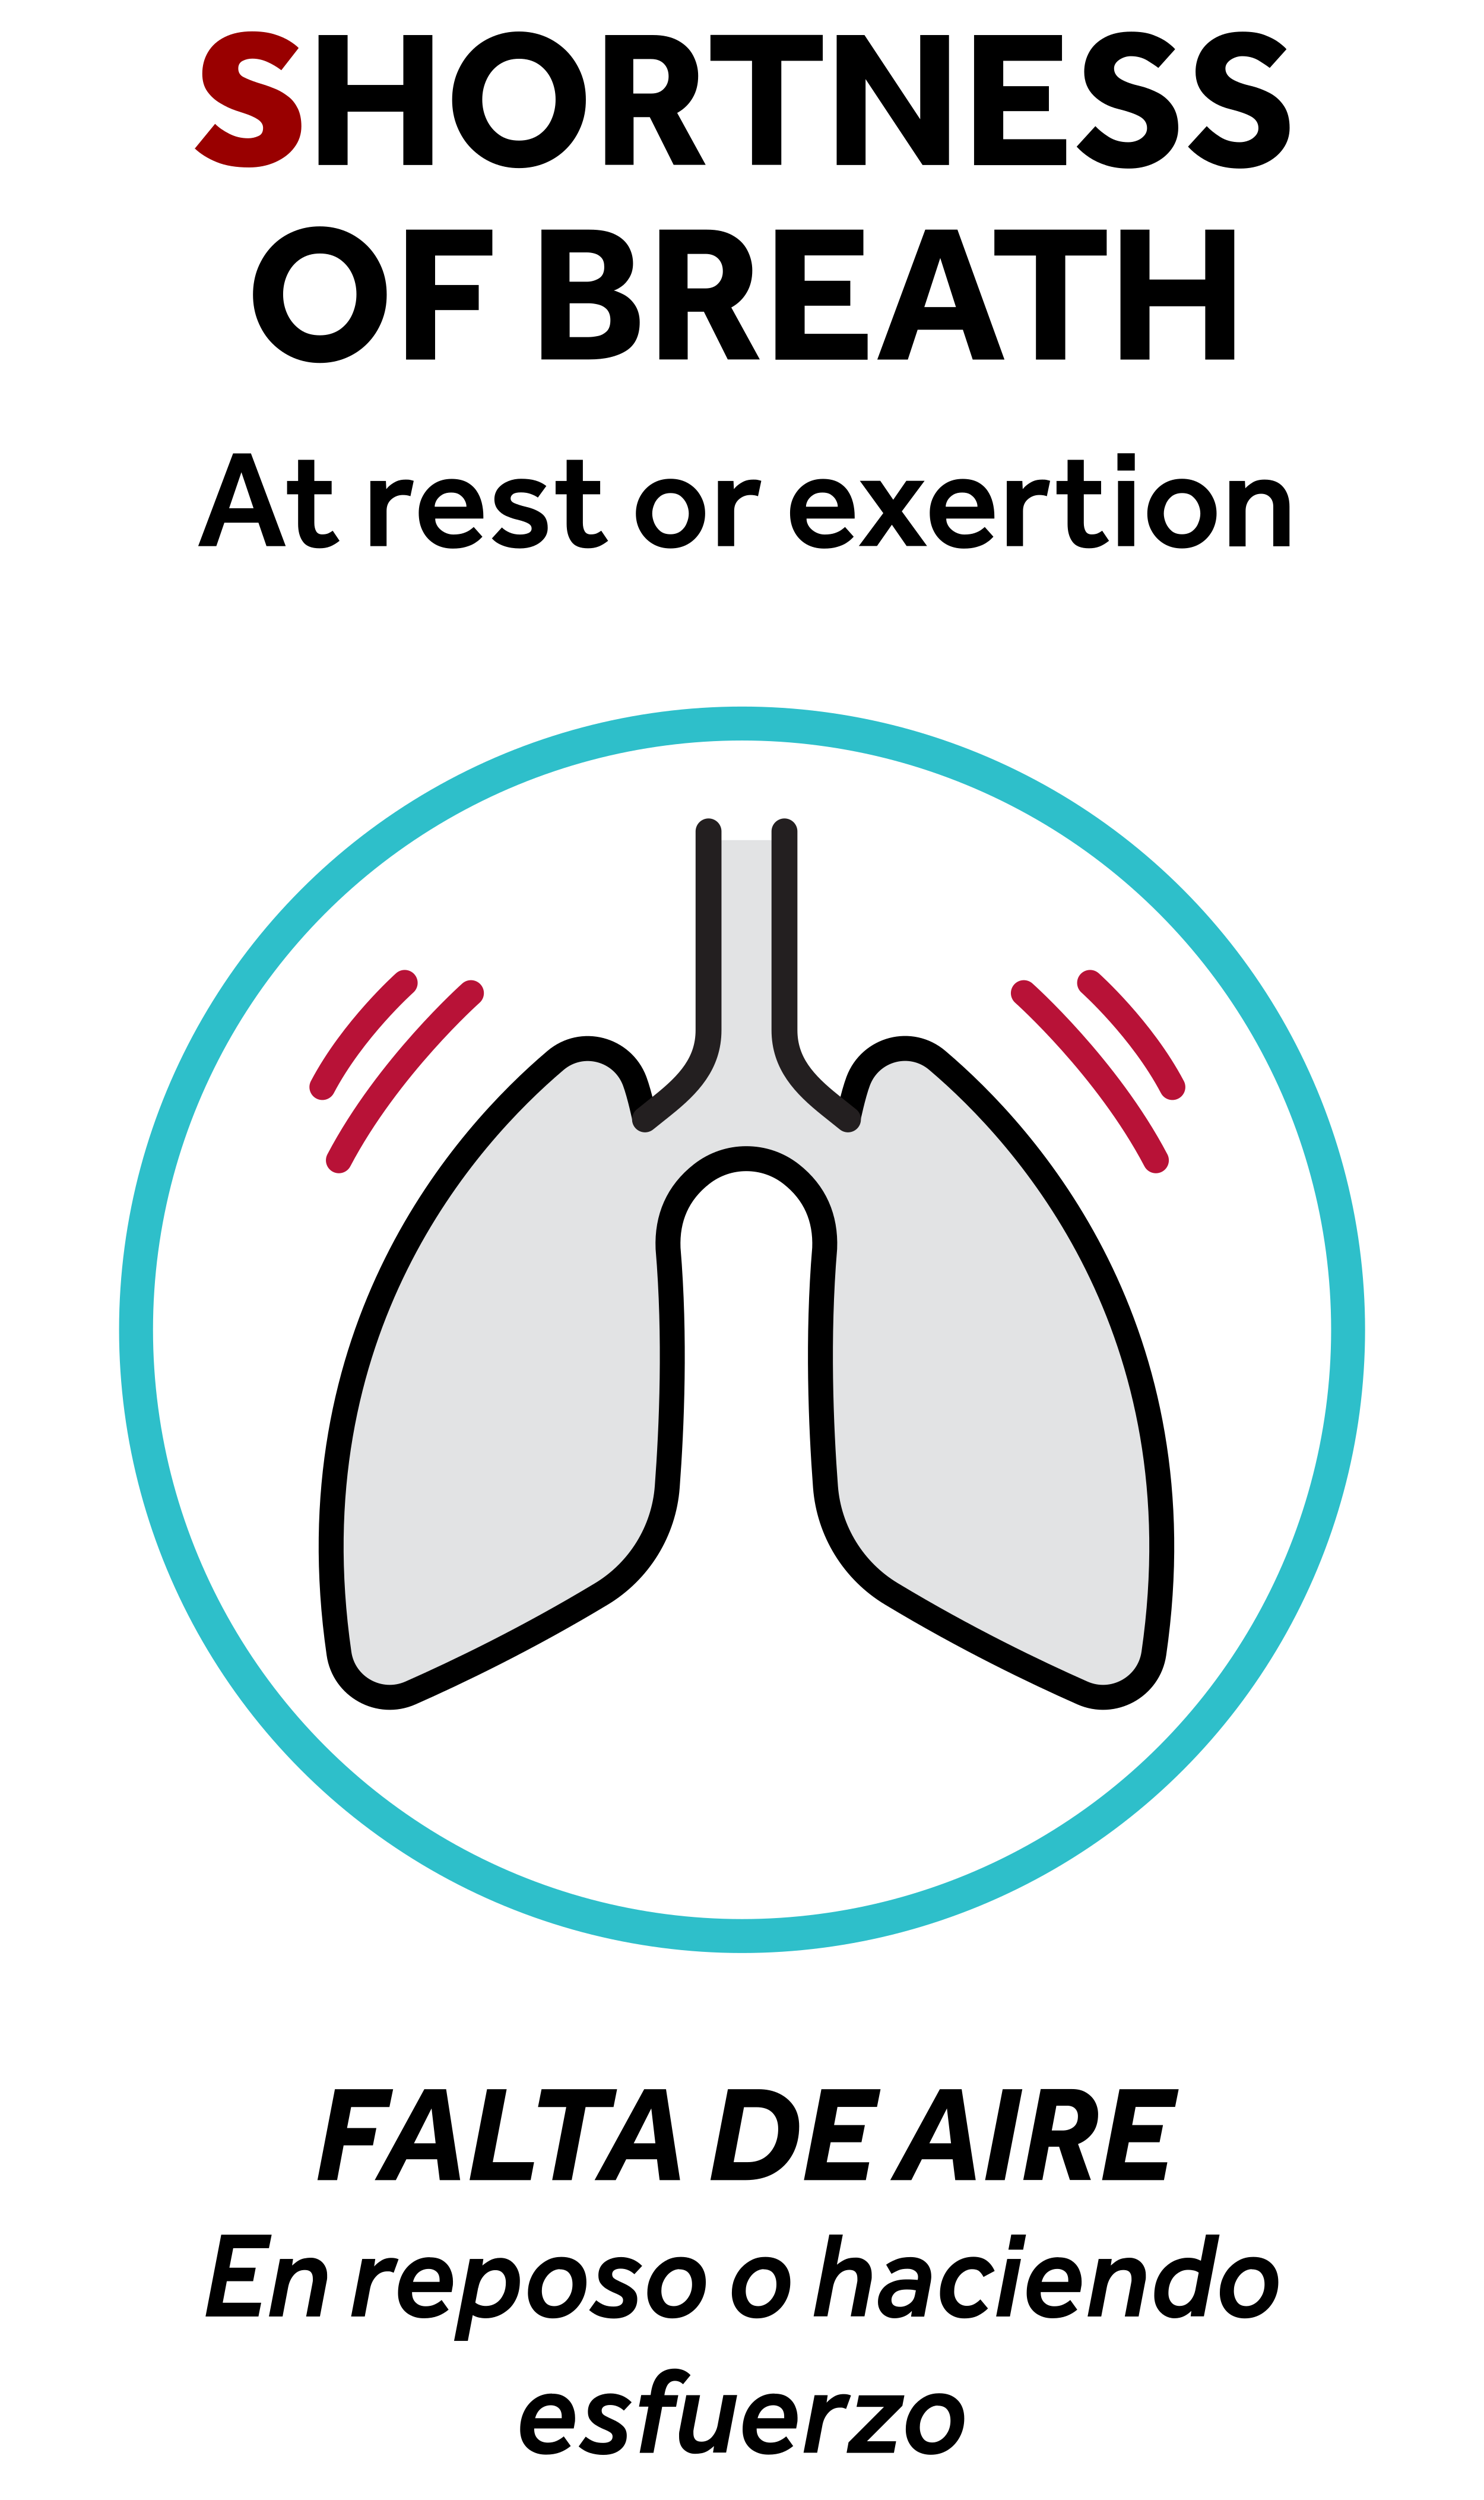 <?xml version="1.0" encoding="UTF-8"?><svg id="Layer_1" xmlns="http://www.w3.org/2000/svg" viewBox="0 0 108.87 183.33"><defs><style>.cls-1{fill:#900;}.cls-2{stroke:#000;stroke-width:1.83px;}.cls-2,.cls-3{stroke-miterlimit:10;}.cls-2,.cls-3,.cls-4,.cls-5{fill:none;}.cls-2,.cls-4,.cls-5{stroke-linecap:round;}.cls-3{stroke:#2ebfca;stroke-width:2.49px;}.cls-4{stroke:#231f20;}.cls-4,.cls-5{stroke-linejoin:round;stroke-width:1.9px;}.cls-6{fill:#fff;}.cls-5{stroke:#b81237;}.cls-7{fill:#e2e3e4;}</style></defs><rect class="cls-6" width="108.87" height="183.33"/><polyline class="cls-7" points="51.98 61.61 52.04 76.3 46.74 83.74 63.01 84.18 57.46 77.5 57.59 61.61"/><path class="cls-7" d="M62.21,82.09s.38-1.83.75-2.81c.9-2.39,3.87-3.17,5.81-1.51,6.55,5.56,19.33,19.73,15.88,43.49-.36,2.46-2.98,3.9-5.25,2.89-3.44-1.52-8.54-3.97-14-7.26-2.79-1.68-4.59-4.6-4.84-7.85-.33-4.37-.61-10.98-.06-17.5.09-2.22-.71-4.07-2.46-5.44-.97-.76-2.12-1.13-3.29-1.13s-2.32.38-3.28,1.13c-1.75,1.37-2.55,3.22-2.46,5.44.55,6.51.27,13.12-.06,17.5-.24,3.24-2.05,6.17-4.83,7.85-5.46,3.29-10.56,5.74-14,7.26-2.28,1.01-4.9-.43-5.25-2.89-3.44-23.76,9.33-37.93,15.88-43.49,1.94-1.65,4.91-.87,5.81,1.51.37.98.75,2.81.75,2.81"/><path class="cls-2" d="M62.21,82.09s.38-1.83.75-2.81c.9-2.39,3.87-3.17,5.81-1.51,6.55,5.56,19.33,19.73,15.88,43.49-.36,2.46-2.98,3.9-5.25,2.89-3.44-1.52-8.54-3.97-14-7.26-2.79-1.68-4.59-4.6-4.84-7.85-.33-4.37-.61-10.98-.06-17.5.09-2.22-.71-4.07-2.46-5.44-.97-.76-2.12-1.13-3.29-1.13s-2.32.38-3.28,1.13c-1.75,1.37-2.55,3.22-2.46,5.44.55,6.51.27,13.12-.06,17.5-.24,3.24-2.05,6.17-4.83,7.85-5.46,3.29-10.56,5.74-14,7.26-2.28,1.01-4.9-.43-5.25-2.89-3.44-23.76,9.33-37.93,15.88-43.49,1.94-1.65,4.91-.87,5.81,1.51.37.98.75,2.81.75,2.81"/><path class="cls-4" d="M62.21,82.09l-1.3-1.04c-1.91-1.53-3.36-3.07-3.36-5.51v-14.57M47.32,82.09l1.3-1.04c1.91-1.53,3.36-3.07,3.36-5.51v-14.57"/><path class="cls-5" d="M29.69,72.08s-3.8,3.39-6.04,7.64M34.55,72.83s-6.1,5.43-9.69,12.26M79.97,72.08s3.8,3.39,6.04,7.64M75.11,72.83s6.1,5.43,9.69,12.26"/><circle class="cls-3" cx="54.44" cy="97.52" r="44.46"/><path class="cls-1" d="M14.27,10.92l1.51-1.84c.26.27.61.51,1.04.73.43.22.89.33,1.39.33.25,0,.5-.05.74-.16.24-.1.35-.3.35-.6,0-.25-.13-.45-.38-.62s-.62-.33-1.09-.48l-.52-.17c-.39-.13-.77-.31-1.15-.54-.38-.22-.7-.51-.95-.86-.25-.35-.37-.79-.37-1.3,0-.59.14-1.12.42-1.59.28-.47.69-.84,1.24-1.11.55-.27,1.21-.41,1.99-.41.62,0,1.16.07,1.62.21.46.14.84.31,1.14.5.3.19.52.36.66.51l-1.27,1.63c-.33-.25-.67-.45-1.03-.61-.36-.16-.73-.24-1.1-.24-.25,0-.48.05-.7.16-.22.11-.33.3-.33.56,0,.29.13.51.4.64.26.13.6.27,1,.4l.45.14c.32.1.64.22.97.36.33.15.62.34.9.56s.49.52.66.86c.16.35.25.77.25,1.28,0,.58-.17,1.1-.52,1.56-.34.46-.81.81-1.39,1.07-.58.26-1.22.39-1.93.39-.94,0-1.73-.13-2.37-.39-.64-.26-1.18-.59-1.62-1.01Z"/><path d="M23.37,12.09V2.57h2.13v3.66h4.09v-3.66h2.13v9.53h-2.13v-3.91h-4.09v3.91h-2.13Z"/><path d="M38.08,12.33c-.7,0-1.34-.13-1.94-.38-.59-.25-1.11-.61-1.56-1.06s-.79-.99-1.04-1.6c-.25-.61-.37-1.27-.37-1.97s.12-1.37.37-1.98c.25-.6.59-1.14,1.03-1.59.44-.46.96-.81,1.56-1.06.6-.25,1.25-.38,1.94-.38s1.34.13,1.94.38c.59.25,1.11.61,1.56,1.06.45.46.79.99,1.04,1.59.25.6.37,1.26.37,1.98s-.12,1.36-.37,1.97c-.25.61-.59,1.14-1.04,1.6-.45.46-.97.81-1.56,1.06-.59.25-1.24.38-1.94.38ZM38.08,10.31c.56,0,1.03-.14,1.44-.41.4-.28.71-.64.92-1.1s.32-.96.32-1.5-.11-1.04-.32-1.49-.52-.81-.92-1.09c-.4-.27-.88-.41-1.44-.41s-1.03.14-1.44.41c-.4.27-.71.63-.93,1.09s-.33.95-.33,1.49.11,1.04.33,1.5.53.82.93,1.1c.4.28.88.41,1.44.41Z"/><path d="M44.4,12.09V2.57h3.51c.74,0,1.35.14,1.84.41s.86.63,1.1,1.09.37.95.37,1.49c0,.61-.13,1.15-.4,1.61-.27.47-.65.84-1.14,1.11l2.09,3.81h-2.35l-1.75-3.5h-1.19v3.5h-2.08ZM46.47,6.86h1.31c.4,0,.71-.12.93-.36.23-.24.34-.54.34-.9,0-.39-.12-.7-.35-.93s-.54-.34-.93-.34h-1.31v2.53Z"/><path d="M55.17,12.09v-7.63h-3.05v-1.9h8.24v1.9h-3.04v7.63h-2.15Z"/><path d="M61.38,12.09V2.57h2.04l4.09,6.18V2.57h2.11v9.53h-1.94l-4.18-6.3v6.3h-2.11Z"/><path d="M71.46,12.09V2.57h6.45v1.89h-4.31v1.86h3.35v1.83h-3.35v2.06h4.62v1.9h-6.76Z"/><path d="M78.99,10.75l1.37-1.5c.25.27.57.53.98.79.41.26.89.39,1.44.39.22,0,.43-.04.64-.12.21-.08.38-.2.52-.36s.21-.34.21-.56c0-.35-.17-.63-.51-.83-.34-.2-.88-.39-1.61-.57-.72-.18-1.31-.5-1.78-.96s-.71-1.05-.71-1.77c0-.53.13-1.02.38-1.46.25-.44.64-.8,1.15-1.07.51-.27,1.15-.41,1.92-.41.64,0,1.18.08,1.62.25.44.17.79.35,1.05.55.26.2.45.36.55.49l-1.23,1.37c-.21-.16-.48-.34-.82-.55-.34-.2-.74-.31-1.2-.31-.3,0-.58.09-.84.26-.26.18-.39.39-.39.64,0,.32.17.59.51.79.34.2.81.37,1.4.5.46.11.91.29,1.34.51.43.23.78.55,1.05.96s.41.94.41,1.6c0,.57-.16,1.08-.48,1.53-.32.45-.75.8-1.3,1.06-.55.26-1.16.39-1.84.39-.62,0-1.17-.08-1.65-.23-.48-.15-.9-.35-1.26-.59-.36-.24-.66-.5-.9-.76Z"/><path d="M87.16,10.75l1.37-1.5c.25.27.57.53.98.79.41.26.89.39,1.44.39.22,0,.43-.04.64-.12.21-.08.38-.2.52-.36s.21-.34.21-.56c0-.35-.17-.63-.51-.83-.34-.2-.88-.39-1.61-.57-.72-.18-1.31-.5-1.78-.96s-.71-1.05-.71-1.77c0-.53.13-1.02.38-1.46.25-.44.64-.8,1.15-1.07.51-.27,1.15-.41,1.92-.41.64,0,1.18.08,1.62.25.44.17.79.35,1.05.55.26.2.45.36.55.49l-1.23,1.37c-.21-.16-.48-.34-.82-.55-.34-.2-.74-.31-1.2-.31-.3,0-.58.09-.84.26-.26.18-.39.39-.39.64,0,.32.17.59.51.79.34.2.81.37,1.4.5.46.11.91.29,1.34.51.43.23.78.55,1.05.96s.41.94.41,1.6c0,.57-.16,1.08-.48,1.53-.32.45-.75.8-1.3,1.06-.55.26-1.16.39-1.84.39-.62,0-1.17-.08-1.65-.23-.48-.15-.9-.35-1.26-.59-.36-.24-.66-.5-.9-.76Z"/><path d="M23.47,26.62c-.7,0-1.34-.13-1.94-.38-.59-.25-1.11-.61-1.56-1.06s-.79-.99-1.04-1.6c-.25-.61-.37-1.27-.37-1.97s.12-1.37.37-1.98c.25-.6.59-1.14,1.03-1.59.44-.46.96-.81,1.56-1.06.6-.25,1.25-.38,1.94-.38s1.34.13,1.94.38c.59.25,1.11.61,1.56,1.06.45.46.79.99,1.04,1.59.25.6.37,1.26.37,1.98s-.12,1.36-.37,1.97c-.25.61-.59,1.14-1.04,1.6-.45.46-.97.81-1.56,1.06-.59.25-1.24.38-1.94.38ZM23.47,24.59c.56,0,1.03-.14,1.44-.41.4-.28.71-.64.92-1.1s.32-.96.32-1.5-.11-1.04-.32-1.49-.52-.81-.92-1.09c-.4-.27-.88-.41-1.44-.41s-1.03.14-1.44.41c-.4.27-.71.63-.93,1.09s-.33.95-.33,1.49.11,1.04.33,1.5.53.82.93,1.1c.4.28.88.41,1.44.41Z"/><path d="M29.79,26.37v-9.53h6.33v1.9h-4.2v2.16h3.2v1.84h-3.2v3.63h-2.13Z"/><path d="M39.72,26.37v-9.53h3.53c.78,0,1.41.12,1.87.35.47.23.8.54,1.01.91.21.38.31.78.31,1.22,0,.4-.09.74-.26,1.03s-.37.51-.59.66c-.22.16-.41.25-.56.29.08.02.16.05.26.09.1.04.2.08.3.13.39.17.71.44.96.8s.38.8.38,1.31c0,.98-.33,1.68-1,2.1s-1.56.63-2.69.63h-3.53ZM41.79,20.66h1.26c.32,0,.61-.08.88-.24.27-.16.4-.44.4-.84,0-.29-.06-.5-.19-.66-.13-.15-.29-.26-.49-.32-.2-.06-.4-.09-.61-.09h-1.26v2.14ZM41.79,24.72h1.39c.21,0,.44-.03.69-.08.25-.05.46-.17.64-.34.18-.18.27-.45.27-.82,0-.34-.09-.6-.26-.79-.17-.18-.39-.3-.64-.36-.25-.06-.48-.09-.7-.09h-1.39v2.48Z"/><path d="M48.37,26.37v-9.53h3.51c.74,0,1.35.14,1.84.41s.86.63,1.1,1.09.37.95.37,1.49c0,.61-.13,1.15-.4,1.61-.27.47-.65.84-1.14,1.11l2.09,3.81h-2.35l-1.75-3.5h-1.19v3.5h-2.08ZM50.45,21.15h1.31c.4,0,.71-.12.93-.36.23-.24.34-.54.34-.9,0-.39-.12-.7-.35-.93s-.54-.34-.93-.34h-1.31v2.53Z"/><path d="M56.89,26.37v-9.53h6.45v1.89h-4.31v1.86h3.35v1.83h-3.35v2.06h4.62v1.9h-6.76Z"/><path d="M64.36,26.37l3.52-9.53h2.36l3.45,9.53h-2.33l-.72-2.19h-3.32l-.72,2.19h-2.23ZM67.81,22.52h2.32l-1.15-3.6-1.17,3.6Z"/><path d="M76,26.37v-7.63h-3.05v-1.9h8.24v1.9h-3.04v7.63h-2.15Z"/><path d="M82.2,26.37v-9.53h2.13v3.66h4.09v-3.66h2.13v9.53h-2.13v-3.91h-4.09v3.91h-2.13Z"/><path d="M14.54,40.05l2.56-6.8h1.31l2.55,6.8h-1.41l-.59-1.72h-2.5l-.59,1.72h-1.33ZM16.81,37.27h1.79l-.89-2.64-.9,2.64Z"/><path d="M21.87,38.42v-2.17h-.81v-.98h.81v-1.55h1.19v1.55h1.27v.98h-1.27v2.09c0,.27.05.48.14.63.09.15.24.22.44.22.19,0,.34-.03.45-.08.11-.05.22-.12.32-.19l.5.74c-.24.19-.47.33-.7.42s-.48.13-.77.13c-.58,0-.99-.16-1.22-.49-.24-.33-.35-.76-.35-1.3Z"/><path d="M27.17,40.05v-4.78h1.14l.03.6c.07-.09.17-.2.3-.3s.28-.2.46-.28.41-.12.66-.12c.11,0,.22,0,.31.02s.18.04.28.07l-.24,1.13c-.16-.06-.34-.09-.55-.09-.33,0-.61.11-.85.32-.24.21-.35.49-.35.85v2.58h-1.19Z"/><path d="M34.74,38.63l.65.73s-.08.08-.17.17c-.09.09-.22.19-.39.3-.17.11-.39.2-.66.28-.27.08-.58.12-.95.12-.5,0-.94-.11-1.32-.33-.37-.22-.67-.53-.87-.92-.21-.39-.31-.85-.31-1.36,0-.47.1-.89.31-1.27.21-.38.49-.68.85-.9.36-.22.78-.33,1.25-.33.44,0,.8.08,1.1.23.3.16.54.37.72.63s.31.56.39.88c.08.33.12.66.12,1v.17h-3.53c0,.23.07.43.2.61.13.17.3.31.5.41.2.1.41.15.62.15.31,0,.57-.04.77-.11.2-.07.36-.15.48-.24s.21-.16.26-.21ZM31.9,37.16h2.32c0-.16-.04-.32-.13-.48-.08-.16-.21-.29-.37-.4s-.37-.16-.62-.16c-.26,0-.48.05-.66.16-.18.11-.31.24-.41.4-.09.16-.14.32-.14.48Z"/><path d="M36.1,39.47l.72-.79c.15.15.33.27.56.37s.48.15.77.15c.26,0,.46-.04.62-.11.15-.07.23-.18.23-.33,0-.1-.03-.18-.09-.25s-.17-.14-.34-.21-.43-.15-.78-.23c-.21-.05-.43-.14-.67-.24-.24-.11-.44-.26-.6-.46s-.25-.45-.25-.76.1-.59.29-.82c.19-.22.44-.39.74-.51.3-.12.61-.17.92-.17.42,0,.77.04,1.07.13s.56.22.79.4l-.62.85c-.13-.1-.3-.18-.51-.26-.21-.08-.46-.12-.73-.12s-.47.04-.59.13c-.11.08-.17.19-.17.31,0,.15.09.27.28.35.19.08.47.18.86.27.48.11.86.28,1.15.5s.43.57.43,1.04c0,.31-.09.57-.28.8-.19.23-.43.4-.74.53-.31.12-.65.18-1.02.18-.44,0-.84-.06-1.2-.19-.36-.13-.65-.31-.86-.56Z"/><path d="M41.57,38.42v-2.17h-.81v-.98h.81v-1.55h1.19v1.55h1.27v.98h-1.27v2.09c0,.27.05.48.14.63.09.15.24.22.44.22.19,0,.34-.03.45-.08.11-.05.22-.12.32-.19l.5.74c-.24.19-.47.33-.7.42s-.48.13-.77.13c-.58,0-.99-.16-1.22-.49-.24-.33-.35-.76-.35-1.3Z"/><path d="M46.65,37.66c0-.46.11-.89.32-1.27.22-.39.51-.7.89-.93.38-.23.82-.35,1.33-.35s.95.12,1.33.35c.38.23.68.54.89.93.22.39.32.81.32,1.27s-.11.89-.32,1.28c-.22.39-.51.7-.89.93-.38.23-.82.35-1.33.35s-.95-.12-1.33-.35c-.38-.23-.68-.55-.89-.93-.22-.39-.32-.81-.32-1.28ZM49.19,39.18c.3,0,.55-.08.75-.23.2-.16.35-.35.44-.59.1-.23.15-.47.15-.7s-.05-.46-.15-.69c-.1-.23-.25-.42-.44-.58-.2-.16-.45-.23-.75-.23s-.55.08-.75.23c-.2.16-.35.35-.44.58-.1.23-.15.46-.15.69s.05.46.15.7c.1.23.25.43.44.59.2.16.45.23.75.23Z"/><path d="M52.67,40.05v-4.78h1.14l.03.6c.07-.09.17-.2.3-.3s.28-.2.46-.28.41-.12.66-.12c.11,0,.22,0,.31.02s.18.04.28.07l-.24,1.13c-.16-.06-.34-.09-.55-.09-.33,0-.61.11-.85.32-.24.21-.35.49-.35.85v2.58h-1.19Z"/><path d="M61.98,38.63l.65.73s-.08.08-.17.17c-.09.09-.22.19-.39.3-.17.11-.39.2-.66.28-.27.08-.58.12-.95.12-.5,0-.94-.11-1.32-.33-.37-.22-.67-.53-.87-.92-.21-.39-.31-.85-.31-1.36,0-.47.1-.89.31-1.27.21-.38.49-.68.85-.9.36-.22.78-.33,1.25-.33.44,0,.8.08,1.1.23.3.16.54.37.72.63s.31.56.39.88c.08.33.12.66.12,1v.17h-3.53c0,.23.07.43.2.61.13.17.3.31.5.41.2.1.41.15.62.15.31,0,.57-.04.77-.11.2-.07.36-.15.48-.24s.21-.16.26-.21ZM59.14,37.16h2.32c0-.16-.04-.32-.13-.48-.08-.16-.21-.29-.37-.4s-.37-.16-.62-.16c-.26,0-.48.05-.66.16-.18.11-.31.24-.41.4-.09.16-.14.32-.14.48Z"/><path d="M63,40.05l1.8-2.42-1.72-2.37h1.5l.95,1.39.96-1.39h1.34l-1.67,2.24,1.85,2.54h-1.5l-1.08-1.56-1.09,1.56h-1.34Z"/><path d="M72.23,38.63l.65.73s-.08.08-.17.17c-.09.09-.22.19-.39.3-.17.11-.39.2-.66.28-.27.08-.58.12-.95.12-.5,0-.94-.11-1.32-.33-.37-.22-.67-.53-.87-.92-.21-.39-.31-.85-.31-1.36,0-.47.1-.89.31-1.27.21-.38.49-.68.85-.9.36-.22.78-.33,1.25-.33.44,0,.8.08,1.1.23.3.16.54.37.72.63s.31.56.39.88c.08.33.12.66.12,1v.17h-3.53c0,.23.07.43.2.61.13.17.3.31.5.41.2.1.41.15.62.15.31,0,.57-.04.77-.11.2-.07.36-.15.48-.24s.21-.16.26-.21ZM69.39,37.16h2.32c0-.16-.04-.32-.13-.48-.08-.16-.21-.29-.37-.4s-.37-.16-.62-.16c-.26,0-.48.05-.66.16-.18.11-.31.24-.41.4-.09.16-.14.32-.14.48Z"/><path d="M73.86,40.05v-4.78h1.14l.03.6c.07-.09.17-.2.3-.3s.28-.2.46-.28.41-.12.66-.12c.11,0,.22,0,.31.02s.18.04.28.07l-.24,1.13c-.16-.06-.34-.09-.55-.09-.33,0-.61.11-.85.32-.24.21-.35.49-.35.85v2.58h-1.19Z"/><path d="M78.32,38.42v-2.17h-.81v-.98h.81v-1.55h1.19v1.55h1.27v.98h-1.27v2.09c0,.27.05.48.14.63.09.15.24.22.44.22.19,0,.34-.03.45-.08.11-.05.22-.12.32-.19l.5.74c-.24.19-.47.33-.7.42s-.48.13-.77.13c-.58,0-.99-.16-1.22-.49-.24-.33-.35-.76-.35-1.3Z"/><path d="M81.98,34.51v-1.27h1.27v1.27h-1.27ZM82.02,40.05v-4.78h1.19v4.78h-1.19Z"/><path d="M84.17,37.66c0-.46.11-.89.32-1.27.22-.39.51-.7.89-.93.38-.23.82-.35,1.33-.35s.95.12,1.33.35c.38.23.68.54.89.93.22.39.32.81.32,1.27s-.11.89-.32,1.28c-.22.39-.51.7-.89.93-.38.23-.82.35-1.33.35s-.95-.12-1.33-.35c-.38-.23-.68-.55-.89-.93-.22-.39-.32-.81-.32-1.28ZM86.72,39.18c.3,0,.55-.08.75-.23.2-.16.35-.35.44-.59.1-.23.15-.47.15-.7s-.05-.46-.15-.69c-.1-.23-.25-.42-.44-.58-.2-.16-.45-.23-.75-.23s-.55.08-.75.23c-.2.16-.35.35-.44.58-.1.23-.15.46-.15.69s.05.46.15.7c.1.23.25.43.44.59.2.16.45.23.75.23Z"/><path d="M90.19,40.05v-4.78h1.14l.03.54c.12-.14.3-.28.52-.42.23-.15.53-.22.9-.22.59,0,1.04.18,1.35.54s.47.84.47,1.44v2.91h-1.19v-2.9c0-.3-.08-.53-.25-.7-.17-.17-.38-.25-.64-.25-.33,0-.6.12-.82.37s-.32.54-.32.9v2.59h-1.19Z"/><path d="M23.29,159.88l1.28-6.67h4.27l-.27,1.31h-2.81l-.3,1.54h2.15l-.25,1.27h-2.15l-.48,2.55h-1.44Z"/><path d="M27.49,159.88l3.64-6.67h1.6l1.03,6.67h-1.5l-.19-1.53h-2.26l-.77,1.53h-1.55ZM30.38,157.18h1.58l-.3-2.56-1.29,2.56Z"/><path d="M34.45,159.88l1.28-6.67h1.44l-1.02,5.35h3.03l-.25,1.32h-4.47Z"/><path d="M40.51,159.88l1.03-5.36h-2.07l.26-1.31h5.54l-.26,1.31h-2.05l-1.02,5.36h-1.44Z"/><path d="M43.62,159.88l3.64-6.67h1.6l1.03,6.67h-1.5l-.19-1.53h-2.26l-.77,1.53h-1.55ZM46.5,157.18h1.58l-.3-2.56-1.29,2.56Z"/><path d="M52.12,159.88l1.28-6.67h2.25c.57,0,1.09.11,1.53.33s.8.53,1.06.93.39.89.39,1.46c0,.77-.16,1.46-.48,2.05-.32.59-.78,1.06-1.37,1.4s-1.3.5-2.11.5h-2.54ZM53.81,158.56h1.06c.46,0,.86-.11,1.19-.32.33-.22.58-.51.76-.88.18-.37.27-.78.27-1.24,0-.49-.13-.87-.4-1.16-.27-.29-.67-.43-1.21-.43h-.9l-.76,4.04Z"/><path d="M58.98,159.88l1.28-6.67h4.34l-.26,1.3h-2.9l-.25,1.33h2.26l-.25,1.26h-2.26l-.29,1.47h3.12l-.25,1.31h-4.54Z"/><path d="M65.31,159.88l3.64-6.67h1.6l1.03,6.67h-1.5l-.19-1.53h-2.26l-.77,1.53h-1.55ZM68.19,157.18h1.58l-.3-2.56-1.29,2.56Z"/><path d="M72.27,159.88l1.29-6.67h1.44l-1.29,6.67h-1.44Z"/><path d="M77.68,157.43h-.75l-.46,2.44h-1.4l1.28-6.67h2.3c.4,0,.74.08,1.02.25s.51.39.66.67.23.59.23.93c0,.57-.14,1.04-.43,1.41-.29.37-.64.62-1.04.77l.94,2.64h-1.54l-.79-2.44ZM78.27,154.42h-.77l-.34,1.82h.78c.32,0,.59-.08.81-.25.22-.17.33-.43.33-.8,0-.23-.07-.42-.21-.56-.14-.14-.34-.21-.6-.21Z"/><path d="M80.85,159.88l1.28-6.67h4.34l-.26,1.3h-2.9l-.25,1.33h2.26l-.25,1.26h-2.26l-.29,1.47h3.12l-.25,1.31h-4.54Z"/><path d="M15.08,169.88l1.15-6h3.7l-.2.99h-2.62l-.28,1.43h1.93l-.19.99h-1.93l-.3,1.58h2.82l-.2,1.01h-3.89Z"/><path d="M19.73,169.88l.81-4.22h.96l-.07.48c.17-.15.32-.27.45-.35s.28-.14.43-.17c.15-.03.33-.05.52-.05s.39.05.57.15c.18.1.32.24.43.43s.17.42.17.68c0,.07,0,.14,0,.22,0,.08-.02.17-.04.26l-.49,2.57h-1.01l.46-2.43c.01-.06.02-.12.03-.18,0-.06,0-.11,0-.16,0-.17-.03-.31-.09-.41-.09-.16-.26-.23-.51-.23-.31,0-.58.12-.79.36-.21.24-.35.54-.42.9l-.41,2.15h-1.01Z"/><path d="M25.76,169.88l.81-4.22h.96l-.08.55c.14-.16.31-.3.52-.43.2-.13.45-.2.74-.2.19,0,.37.03.53.1l-.36.99c-.08-.04-.16-.06-.22-.08-.06-.02-.14-.02-.24-.02-.33,0-.6.12-.83.37-.23.25-.37.54-.44.89l-.39,2.05h-1.01Z"/><path d="M31.54,165.54c.39,0,.71.08.96.25s.43.38.55.65c.12.27.18.56.18.88,0,.13,0,.26-.03.38-.02.12-.04.25-.07.39h-2.9v.05c0,.31.09.55.27.72.18.18.43.27.73.27.24,0,.45-.04.63-.12.18-.08.37-.19.54-.34l.51.71c-.23.19-.49.35-.78.46s-.63.17-1.02.17-.7-.07-.99-.22c-.29-.14-.52-.36-.68-.63-.16-.28-.24-.61-.24-1,0-.5.1-.95.3-1.35.2-.4.48-.71.83-.94.35-.23.75-.34,1.2-.34ZM30.31,167.34h1.94s0-.05,0-.07v-.06c0-.28-.08-.49-.23-.62s-.34-.2-.57-.2c-.27,0-.51.08-.72.24-.2.16-.35.4-.43.71Z"/><path d="M33.31,171.68l1.16-6.02h.99l-.07.48c.15-.13.34-.26.56-.38s.47-.18.77-.18c.28,0,.53.08.74.22.21.15.38.35.5.6.12.25.18.53.18.83,0,.49-.08.91-.23,1.26-.15.35-.35.64-.6.86-.25.22-.52.39-.81.5-.29.11-.58.16-.86.16-.18,0-.34-.02-.49-.05-.15-.03-.31-.09-.47-.18l-.36,1.89h-1.02ZM35.08,167.77l-.21,1.09c.1.08.21.14.34.18.12.04.26.07.41.07.31,0,.58-.08.81-.24s.39-.38.51-.64c.12-.26.17-.54.17-.84,0-.28-.07-.5-.2-.66-.13-.17-.33-.25-.57-.25-.3,0-.57.12-.8.36-.23.24-.38.55-.45.93Z"/><path d="M41.2,165.51c.56,0,1,.17,1.33.5s.49.78.49,1.35c0,.49-.11.94-.32,1.34s-.5.72-.87.96c-.37.24-.79.36-1.27.36-.36,0-.68-.08-.96-.23-.28-.16-.49-.38-.64-.66s-.23-.61-.23-.98.06-.71.19-1.03c.13-.32.3-.6.53-.84.23-.24.49-.43.78-.57.3-.14.62-.2.95-.2ZM41.06,166.41c-.21,0-.42.07-.62.21-.2.14-.36.33-.49.57-.13.24-.2.51-.2.81,0,.32.08.58.23.8s.38.32.7.32c.21,0,.42-.07.62-.2.2-.13.37-.32.5-.56.13-.24.2-.52.2-.84,0-.34-.08-.6-.23-.8-.15-.2-.39-.3-.71-.3Z"/><path d="M43.23,169.4l.51-.71c.21.17.42.29.61.36.19.07.41.1.67.1.22,0,.39-.04.51-.12s.18-.19.18-.34-.07-.25-.2-.33c-.13-.08-.32-.17-.57-.27-.16-.07-.32-.16-.48-.26-.16-.1-.29-.23-.4-.38s-.16-.35-.16-.58c0-.3.08-.55.23-.75s.36-.35.61-.45c.25-.1.53-.15.83-.15.26,0,.52.05.79.15.27.1.52.27.75.5l-.57.61c-.15-.14-.31-.24-.48-.31-.17-.07-.35-.1-.53-.1-.2,0-.35.04-.46.11-.1.07-.16.17-.16.29,0,.09.02.17.06.23.04.06.12.12.25.19.12.07.31.15.54.26.29.13.52.28.71.46.19.18.28.41.28.7,0,.31-.08.57-.23.78s-.36.37-.61.48c-.26.11-.55.16-.88.16s-.66-.05-.96-.14-.58-.25-.85-.48Z"/><path d="M49.96,165.51c.56,0,1,.17,1.33.5s.49.78.49,1.35c0,.49-.11.94-.32,1.34s-.5.72-.87.96c-.37.24-.79.36-1.27.36-.36,0-.68-.08-.96-.23-.28-.16-.49-.38-.64-.66s-.23-.61-.23-.98.06-.71.19-1.03c.13-.32.3-.6.53-.84.23-.24.49-.43.78-.57.3-.14.62-.2.95-.2ZM49.83,166.41c-.21,0-.42.07-.62.21-.2.14-.36.33-.49.57-.13.24-.2.51-.2.81,0,.32.08.58.23.8s.38.32.7.32c.21,0,.42-.07.62-.2.2-.13.37-.32.5-.56.13-.24.2-.52.2-.84,0-.34-.08-.6-.23-.8-.15-.2-.39-.3-.71-.3Z"/><path d="M56.16,165.51c.56,0,1,.17,1.33.5s.49.78.49,1.35c0,.49-.11.94-.32,1.34s-.5.72-.87.96c-.37.24-.79.36-1.27.36-.36,0-.68-.08-.96-.23-.28-.16-.49-.38-.64-.66s-.23-.61-.23-.98.06-.71.19-1.03c.13-.32.3-.6.53-.84.23-.24.49-.43.78-.57.3-.14.62-.2.95-.2ZM56.02,166.41c-.21,0-.42.07-.62.21-.2.14-.36.33-.49.57-.13.24-.2.51-.2.81,0,.32.08.58.23.8s.38.32.7.32c.21,0,.42-.07.62-.2.2-.13.37-.32.5-.56.13-.24.2-.52.2-.84,0-.34-.08-.6-.23-.8-.15-.2-.39-.3-.71-.3Z"/><path d="M62.32,166.46c-.31,0-.58.12-.79.36-.21.24-.35.54-.42.9l-.41,2.15h-1.01l1.15-6h.99l-.43,2.21c.25-.2.47-.33.67-.41.2-.08.45-.11.74-.11.31,0,.58.11.81.33.22.22.33.53.33.93,0,.07,0,.14,0,.22,0,.08-.02.17-.04.26l-.49,2.57h-1.01l.46-2.43c.01-.06.02-.12.03-.18,0-.06,0-.11,0-.16,0-.17-.03-.31-.09-.41-.09-.16-.26-.23-.51-.23Z"/><path d="M66.84,169.88l.06-.41c-.19.2-.39.34-.61.42s-.44.12-.67.12-.42-.05-.6-.14-.33-.23-.44-.41c-.11-.18-.17-.39-.17-.63,0-.34.09-.63.26-.88s.41-.45.73-.58c.31-.14.68-.21,1.09-.21.17,0,.33,0,.46.01.14,0,.26.02.37.03.02-.07.03-.14.03-.21,0-.19-.07-.34-.22-.45-.15-.11-.33-.16-.55-.16-.29,0-.52.04-.69.12s-.34.16-.49.25l-.39-.67c.18-.13.42-.26.72-.38.3-.12.66-.18,1.07-.18.45,0,.82.12,1.1.37.28.25.42.6.42,1.05,0,.06,0,.12-.01.19s-.02.14-.03.22l-.48,2.54h-.95ZM67.12,168.32l.07-.36c-.07-.01-.16-.02-.25-.04-.1-.01-.23-.02-.4-.02-.42,0-.71.08-.88.23-.17.16-.26.34-.26.54,0,.34.21.5.64.5.23,0,.45-.07.67-.22.22-.15.36-.36.41-.64Z"/><path d="M71.92,168.62l.56.67c-.21.21-.45.38-.72.52-.27.14-.61.21-1.02.21-.36,0-.67-.08-.94-.24-.27-.16-.48-.38-.62-.65-.15-.27-.22-.58-.22-.93,0-.5.11-.96.32-1.37s.51-.73.88-.97c.37-.24.79-.36,1.25-.36.39,0,.71.09.96.27.25.18.45.43.6.77l-.82.44c-.08-.16-.18-.3-.3-.41-.12-.11-.31-.16-.54-.16-.22,0-.43.07-.63.21s-.37.33-.49.58c-.13.25-.19.53-.19.86,0,.31.09.55.26.75.17.19.4.29.67.29.21,0,.4-.05.56-.14.16-.09.31-.21.45-.35Z"/><path d="M73.08,169.88l.81-4.22h1.01l-.81,4.22h-1.01ZM73.98,164.98l.21-1.11h1.08l-.21,1.11h-1.08Z"/><path d="M77.66,165.54c.39,0,.71.08.96.25s.43.38.55.65c.12.27.18.56.18.88,0,.13,0,.26-.03.38-.02.12-.04.25-.07.39h-2.9v.05c0,.31.09.55.27.72.18.18.43.27.73.27.24,0,.45-.04.63-.12.18-.08.37-.19.54-.34l.51.71c-.23.19-.49.35-.78.46s-.63.17-1.02.17-.7-.07-.99-.22c-.29-.14-.52-.36-.68-.63-.16-.28-.24-.61-.24-1,0-.5.1-.95.3-1.35.2-.4.48-.71.83-.94.35-.23.75-.34,1.2-.34ZM76.43,167.34h1.94s0-.05,0-.07v-.06c0-.28-.08-.49-.23-.62s-.34-.2-.57-.2c-.27,0-.51.08-.72.24-.2.16-.35.4-.43.71Z"/><path d="M79.79,169.88l.81-4.22h.96l-.07.48c.17-.15.32-.27.45-.35s.28-.14.43-.17c.15-.03.33-.05.52-.05s.39.05.57.15c.18.1.32.24.43.43s.17.42.17.68c0,.07,0,.14,0,.22,0,.08-.02.17-.04.26l-.49,2.57h-1.01l.46-2.43c.01-.06.02-.12.03-.18,0-.06,0-.11,0-.16,0-.17-.03-.31-.09-.41-.09-.16-.26-.23-.51-.23-.31,0-.58.12-.79.36-.21.24-.35.54-.42.9l-.41,2.15h-1.01Z"/><path d="M87.35,169.88l.05-.41c-.15.15-.32.28-.52.38-.2.1-.44.16-.72.16-.26,0-.5-.07-.72-.2s-.41-.32-.55-.57-.21-.54-.21-.89c0-.48.08-.9.23-1.25.15-.35.35-.64.6-.87.25-.23.51-.4.8-.5.29-.11.56-.16.83-.16.22,0,.4.02.55.06s.28.1.41.16l.37-1.92h1l-1.15,6h-.97ZM87.68,168.01l.26-1.35c-.1-.07-.21-.12-.33-.15-.13-.03-.28-.05-.45-.05-.26,0-.49.07-.71.21-.22.14-.4.33-.53.59s-.2.56-.2.91c0,.27.07.5.21.67.14.18.35.27.61.27.21,0,.4-.06.56-.18.16-.12.29-.26.39-.44s.16-.34.19-.5Z"/><path d="M91.96,165.51c.56,0,1,.17,1.33.5s.49.78.49,1.35c0,.49-.11.94-.32,1.34s-.5.72-.87.96c-.37.24-.79.36-1.27.36-.36,0-.68-.08-.96-.23-.28-.16-.49-.38-.64-.66s-.23-.61-.23-.98.06-.71.19-1.03c.13-.32.3-.6.53-.84.23-.24.49-.43.78-.57.3-.14.62-.2.95-.2ZM91.83,166.41c-.21,0-.42.07-.62.21-.2.14-.36.33-.49.57-.13.24-.2.51-.2.81,0,.32.08.58.23.8s.38.32.7.32c.21,0,.42-.07.62-.2.2-.13.37-.32.5-.56.13-.24.2-.52.2-.84,0-.34-.08-.6-.23-.8-.15-.2-.39-.3-.71-.3Z"/><path d="M40.5,175.54c.39,0,.71.08.96.25s.43.38.55.65c.12.27.18.56.18.88,0,.13,0,.26-.03.38-.02.12-.04.25-.07.39h-2.9v.05c0,.31.09.55.27.72.18.18.43.27.73.27.24,0,.45-.04.63-.12.18-.08.37-.19.54-.34l.51.71c-.23.19-.49.35-.78.46s-.63.17-1.02.17-.7-.07-.99-.22c-.29-.14-.52-.36-.68-.63-.16-.28-.24-.61-.24-1,0-.5.1-.95.3-1.35.2-.4.48-.71.83-.94.35-.23.75-.34,1.2-.34ZM39.27,177.34h1.94s0-.05,0-.07v-.06c0-.28-.08-.49-.23-.62s-.34-.2-.57-.2c-.27,0-.51.08-.72.24-.2.16-.35.4-.43.71Z"/><path d="M42.46,179.4l.51-.71c.21.17.42.29.61.36.19.07.41.1.67.1.22,0,.39-.04.51-.12s.18-.19.18-.34-.07-.25-.2-.33c-.13-.08-.32-.17-.57-.27-.16-.07-.32-.16-.48-.26-.16-.1-.29-.23-.4-.38s-.16-.35-.16-.58c0-.3.08-.55.23-.75s.36-.35.61-.45c.25-.1.53-.15.83-.15.26,0,.52.05.79.15.27.1.52.27.75.5l-.57.61c-.15-.14-.31-.24-.48-.31-.17-.07-.35-.1-.53-.1-.2,0-.35.04-.46.11-.1.07-.16.17-.16.29,0,.09.02.17.06.23.04.06.12.12.25.19.12.07.31.15.54.26.29.13.52.28.71.46.19.18.28.41.28.7,0,.31-.08.57-.23.78s-.36.37-.61.48c-.26.11-.55.16-.88.16s-.66-.05-.96-.14-.58-.25-.85-.48Z"/><path d="M46.93,179.87l.64-3.38h-.69l.16-.85h.69l.04-.26c.19-1.12.77-1.68,1.75-1.68.2,0,.4.04.6.11.2.08.38.2.54.37l-.55.67c-.08-.08-.17-.14-.26-.18s-.2-.07-.33-.07c-.2,0-.35.07-.47.2-.12.13-.21.34-.27.63l-.04.22h1.02l-.16.85h-1.02l-.64,3.38h-1.02Z"/><path d="M51.46,179.06c.31,0,.58-.12.79-.37s.35-.54.41-.9l.41-2.15h1.01l-.81,4.22h-.96l.07-.48c-.16.15-.31.26-.45.35-.14.08-.28.14-.43.17-.15.03-.32.05-.53.05-.31,0-.58-.11-.81-.32-.23-.22-.34-.53-.34-.94,0-.07,0-.14,0-.22s.02-.17.04-.26l.49-2.56h1.01l-.46,2.43c-.01.07-.02.13-.03.19,0,.06,0,.11,0,.16,0,.2.04.35.13.46.09.11.24.17.46.17Z"/><path d="M56.82,175.54c.39,0,.71.08.96.25s.43.38.55.65c.12.27.18.56.18.88,0,.13,0,.26-.03.38-.02.12-.04.25-.07.39h-2.9v.05c0,.31.09.55.27.72.18.18.43.27.73.27.24,0,.45-.04.63-.12.18-.08.37-.19.54-.34l.51.71c-.23.19-.49.35-.78.46s-.63.17-1.02.17-.7-.07-.99-.22c-.29-.14-.52-.36-.68-.63-.16-.28-.24-.61-.24-1,0-.5.1-.95.3-1.35.2-.4.48-.71.83-.94.35-.23.75-.34,1.2-.34ZM55.59,177.34h1.94s0-.05,0-.07v-.06c0-.28-.08-.49-.23-.62s-.34-.2-.57-.2c-.27,0-.51.08-.72.24-.2.16-.35.4-.43.71Z"/><path d="M58.95,179.87l.81-4.22h.96l-.08.55c.14-.16.31-.3.52-.43.2-.13.45-.2.74-.2.19,0,.37.03.53.1l-.36.99c-.08-.04-.16-.06-.22-.08-.06-.02-.14-.02-.24-.02-.33,0-.6.12-.83.37-.23.25-.37.54-.44.89l-.39,2.05h-1.01Z"/><path d="M62.11,179.87l.14-.76,2.6-2.6h-2.01l.17-.85h3.34l-.15.77-2.6,2.6h2.14l-.16.85h-3.47Z"/><path d="M68.92,175.51c.56,0,1,.17,1.33.5s.49.78.49,1.35c0,.49-.11.94-.32,1.34s-.5.72-.87.96c-.37.24-.79.36-1.27.36-.36,0-.68-.08-.96-.23-.28-.16-.49-.38-.64-.66s-.23-.61-.23-.98.06-.71.19-1.03c.13-.32.3-.6.53-.84.23-.24.49-.43.78-.57.3-.14.62-.2.95-.2ZM68.79,176.41c-.21,0-.42.07-.62.21-.2.14-.36.33-.49.57-.13.24-.2.51-.2.81,0,.32.08.58.23.8s.38.32.7.32c.21,0,.42-.07.62-.2.2-.13.37-.32.5-.56.13-.24.2-.52.2-.84,0-.34-.08-.6-.23-.8-.15-.2-.39-.3-.71-.3Z"/></svg>